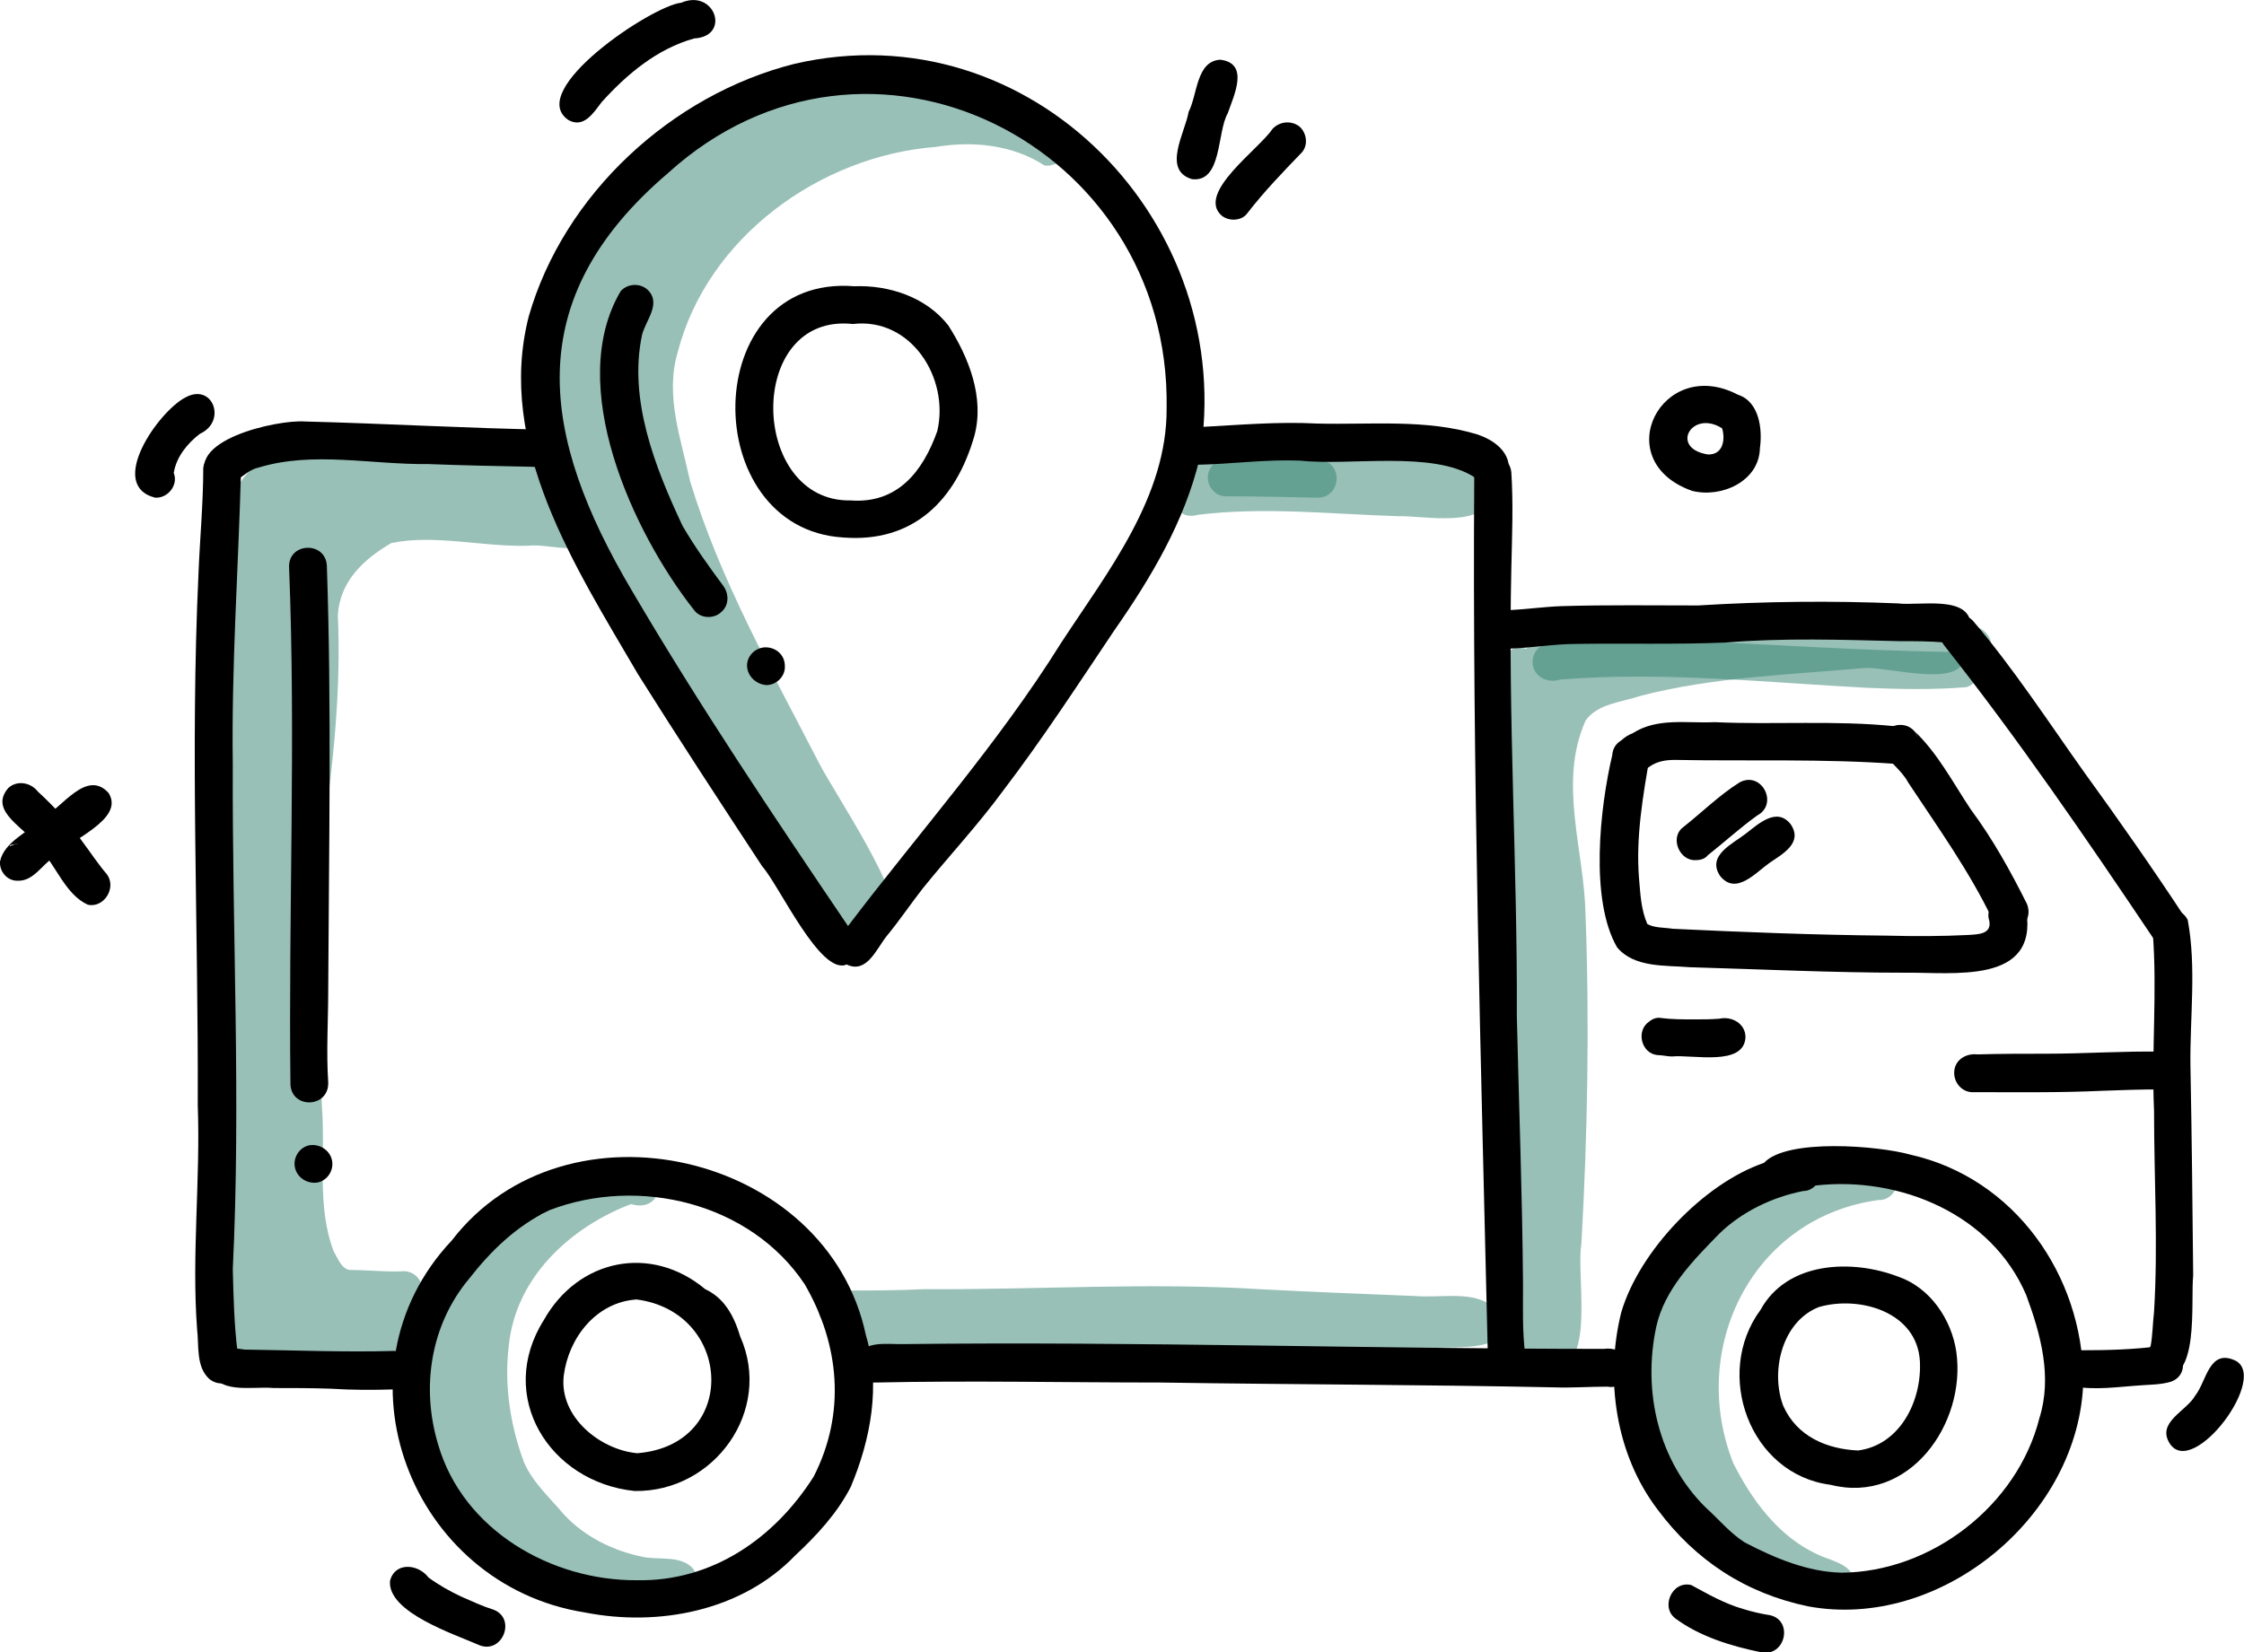<?xml version="1.0" encoding="utf-8"?>
<!-- Generator: Adobe Illustrator 28.2.0, SVG Export Plug-In . SVG Version: 6.00 Build 0)  -->
<svg version="1.1" id="Layer_1" xmlns="http://www.w3.org/2000/svg" xmlns:xlink="http://www.w3.org/1999/xlink" x="0px" y="0px"
	 viewBox="0 0 326.8 240.7" style="enable-background:new 0 0 326.8 240.7;" xml:space="preserve">
<style type="text/css">
	.st0{opacity:0.5;fill:#328270;}
</style>
<g>
	<path class="st0" d="M216.8,189.9c2.3,0.2,3.6,3.4,1.7,5c-3.1,1.9-7.3,1.1-10.8,1.6c-6.9,0.4-13.8,0.2-20.7,0.4
		c-20.6,0.4-41.4,0.9-61.9,0.4c-1-0.4-1.7-1.6-1.6-2.6c0-0.3,0.1-0.6,0.2-0.9c-0.2-0.1-0.3-0.2-0.5-0.3c-2.1,0.4-4.6-1.2-3.9-3.6
		c0.4-1.3,1.8-2.1,3.1-1.9c4.1,0,8.2,0,12.3-0.2c16.3,0.1,32.4-1,48.7,0c7.6,0.4,15.2,0.7,22.7,1
		C209.6,189.1,213.8,188.1,216.8,189.9z"/>
	<path class="st0" d="M83,74.3c0-0.1-0.1-0.1-0.1-0.2c0,0.1-0.1,0.1-0.1,0.2C82.8,74.3,82.9,74.3,83,74.3z M142.1,15.5
		c3.7,0.4,13.9,1.3,13.2,6.4c-0.2,1.5-1.8,2.4-3.2,2.2c-4.6-3-10.4-3.6-15.8-2.7c-16.9,1.3-33.3,13.2-37.6,29.9
		c-1.9,6.3,0.5,12.7,1.8,18.8c4.4,14.5,11.9,27.7,18.8,41.1c2.2,4.3,12.7,19.8,10.8,23.1c-2.2,3-7.1,4-9.8,1.1
		c-10.8-10.7-16-25.1-23.5-38c-3.7-6-7.9-11.9-11.3-18.2c-2.5,1.4-5.8,0-8.6,0.3c-6.6,0.2-13.5-1.7-19.9-0.4
		c-4.1,2.4-7.5,5.6-7.8,10.5c0.5,10.9-0.7,21.9-2.2,32.5c-0.2,13.1-0.8,26.3-0.1,39.4c0.5,6.9-0.8,14.3,1.7,20.8
		c0.6,1,1.1,2.5,2.3,2.7c2.5,0,5.1,0.3,7.6,0.2c1.5-0.2,2.9,1,3,2.5c0,0.2,0,0.4,0,0.5c0.5,0.3,0.8,0.7,1.1,1.2
		c0.8,1.8-0.7,3.6-1,5.3c-0.3,1.1-0.7,2.5-1.4,3.5c-0.4,2-2.5,3.7-4.7,2.1l-0.1-0.1c-4.2,0-23.2,1-23.8-3.8
		c-0.5-14.2,1.5-28.7-0.6-42.9c-1.9-13.5,2.1-26.8,2.5-40.2c-0.3-12.4-6.7-37.2,4.2-46c8.9-5.6,19.9-4.2,29.6-2.2
		C71,66,77,66,81,67.6c-0.6-2.4-1.1-4.8-1.3-7.3c1-16.9,7.5-36.7,24.3-43.7c9.8-4.5,20.8-8.6,31.5-5.4
		C137.9,11.9,142.9,11.6,142.1,15.5z"/>
	<path class="st0" d="M223.1,199.3c-4-1-3.8-5.4-3.7-8.7c-0.1-5.6-0.4-11.2-0.6-16.8c-0.5-10,0-19.9-0.1-29.8
		c0.3-11,0-22.1,1.5-33.1c-1-0.9-1.2-2.5-1.4-3.8c-0.1-0.8-0.1-1.7-0.2-2.5c-0.9-1.5,0.1-3.3,0-4.9c-0.2-2.5,0.3-6.1,3.7-5.2
		c2.1-3.5,6.9-2.4,10.3-3.1c11.1-1.5,22.2,0.7,33.3,0.3c6.1-0.1,12.2,0,18.2-0.4c1.4-0.1,3-0.3,4.4,0.3c3.2,2.1,0.8,6-2.7,5.1
		c-1.7,3.1-10.9,0.5-14.1,0.6c-11,1-22.2,1.3-32.9,4.1c-2.6,0.9-6.2,1.1-7.9,3.6c-4,9-0.2,18.8,0,28.1c0.6,16,0.3,32.1-0.6,48.1
		C229.4,186.7,233.3,202.6,223.1,199.3z"/>
	<path class="st0" d="M203.7,75.2c-9.7-0.3-19.6-1.4-29.3-0.2c-3.7,1.1-5.1-4.5-1.4-5.3c-2.6-8.5,18.3-4.4,22.9-4.4
		c6.9,0.1,13.8,0.6,20.7,1.2c3,0.1,3.5,4.5,0.7,5.4C216.6,77.1,207.4,75.1,203.7,75.2z"/>
	<path class="st0" d="M191.8,72.5c-4.4-0.1-8.9-0.2-13.3-0.2c-1.5,0-2.7-1.4-2.6-2.9c0.1-1.5,1.4-2.6,2.9-2.6
		c4.4,0,8.9,0.1,13.3,0.2C195.7,67.2,195.4,72.6,191.8,72.5z"/>
	<path class="st0" d="M271.9,100.2C257,99.4,242,97.8,227.2,99c-1.8,0.6-3.8-0.4-4-2.3c-0.1-2.5,1.9-3.1,3.8-3.2
		c5.2-0.6,10.3-0.5,15.5-0.3c14.7,0.6,29.6,1.7,44.2,1.8c2.2,1,2,4.4-0.3,5.1C281.6,100.5,276.7,100.4,271.9,100.2z"/>
	<path class="st0" d="M83.7,232.6c-6.9-2.3-14.1-5.6-18.2-11.8c-6.2-10.4-6-24,0.5-34.2c1.9-3.7,4.7-6.9,7.8-9.6
		c1.3-1.6,3.8-1.9,5,0c18.9-16,20.3,0.6,13.1-1.6c-8.9,3.4-16.8,10.7-17.8,20.6c-0.7,5.7,0.2,11.6,2.2,17c1.3,3,3.8,5.2,5.9,7.7
		c3,3.2,7.1,5.2,11.4,6.1c2.4,0.5,5.7-0.3,7.4,1.8c1.8,3.1-1.7,4.7-4.4,4.5C92.2,233.4,87.9,234,83.7,232.6z"/>
	<path class="st0" d="M266.3,233.2c-7.9-3.2-16.6-6.5-21.8-13.6c-5.8-8-6.7-18.9-4.1-28.3c0.4-4.4,18.3-27.8,21.1-18.1
		c3-1.5,14.7-7.2,14.8-0.9c-0.1,1.5-1.5,2.6-2.6,2.5c-18.4,2.4-27.9,21.5-21.3,38.3c2.7,5.4,6.6,10.7,12.2,13.3
		c1.8,0.9,4.2,1.2,5.2,3C270.9,231.6,268.5,234.2,266.3,233.2z"/>
	<path d="M123.3,140.5c-3.8,1.7-9.8-11.5-12.3-14.3c-6.1-9.3-12.2-18.6-18.1-28C83.8,82.6,72.2,64.9,77,46.1
		c5.1-17.8,20.8-32.3,38.7-36.8c34.5-8,64.8,23.4,59,57.5c-2.2,9.2-7.1,17.4-12.4,25c-5.3,7.9-10.5,15.9-16.3,23.5
		c-3.6,4.9-7.8,9.4-11.6,14.1c-1.8,2.3-3.4,4.7-5.3,7C127.6,138.3,126.2,141.9,123.3,140.5z M123.5,134.9
		c10.4-13.7,21.9-26.6,31-41.2c6.8-10.4,15.5-21.3,15.4-34.3c0.6-38.4-43.5-60.6-72.6-34.2C75.6,43.7,78.7,63.5,92,86
		C101.8,102.7,112.6,118.8,123.5,134.9z"/>
	<path d="M122.8,78.3c-21.3-1.3-21.1-38.4,1.6-36.6c5.1-0.2,10.5,1.6,13.7,5.7c3,4.7,5.3,10.5,3.8,16.1
		C139.2,72.9,133,79.1,122.8,78.3z M123.9,72.9c6.8,0.5,10.5-4.2,12.6-10.1c1.8-7.7-3.8-16.6-12.3-15.6
		C108.5,45.5,109.1,73.2,123.9,72.9z"/>
	<path d="M30.5,70.2c-4.2-6,9.9-9.1,13.9-8.8c11.8,0.3,23.7,1,35.6,1.2c1.5,0.1,2.6,1.5,2.5,3c-0.2,2.5-2.9,2.7-4.9,2.4
		c-5.1-0.1-10.2-0.2-15.3-0.4c-8.2,0.1-16.7-1.9-24.6,0.5C35.1,68.6,33.2,72.5,30.5,70.2z"/>
	<path d="M214.7,69.5c-6.1-3.9-18.1-1.6-25.4-2.4c-5-0.2-9.9,0.5-14.8,0.6c-2.5,0.5-4.3-2.7-2.5-4.6c0.8-0.9,1.8-0.9,2.9-0.9
		c5.6-0.3,11.3-0.8,16.9-0.5c7.8,0.2,15.9-0.7,23.4,1.6C223.3,66.1,218.9,73.9,214.7,69.5z"/>
	<path d="M217.7,200.5c-0.7-0.5-1.1-1.4-1-2.2c-1-43-2.3-86-2-128.9c0,0.1,0,0.2,0,0.3l0,0c-0.6-3.6,5-4.6,5.4-0.9
		c0.3,4.7,0.1,9.4,0,14c-0.5,21.7,0.9,43.5,0.8,65.2c0.3,13,0.8,26,0.9,39.1c0,3.6-0.1,6.7,0.3,10.1
		C222.8,199.7,220,202.2,217.7,200.5z"/>
	<path d="M30.5,200.9c-2-1.8-1.5-4.9-1.8-7.3c-0.8-10.8,0.5-21.7,0.1-32.6c0.1-25.8-1.1-51.6,0.1-77.3c0.2-5.2,0.7-10.3,0.7-15.5
		c0.4-3.4,5.6-2.9,5.5,0.4c-0.4,14.4-1.4,28.5-1.2,42.8c-0.1,24.5,1.2,49,0,73.5c0.1,4,0.2,8.1,0.7,12.1
		C36.1,199.7,33.1,202.9,30.5,200.9z"/>
	<path d="M48.2,202.3c-2.8-0.1-5.6-0.1-8.4-0.1c-3-0.3-8.6,1.1-9.1-3.1c0.2-2.8,2.7-2.9,4.9-2.5c7.3,0.1,14.5,0.4,21.8,0.2
		c1.5,0,2.8,1.3,2.8,2.8s-1.2,2.7-2.8,2.8C54.4,202.5,51.3,202.5,48.2,202.3z"/>
	<path d="M226.2,202.1c-19.1-0.4-38.1-0.4-57.2-0.7c-13.8,0-27.7-0.3-41.5,0c-1.5,0.1-2.7-1.3-2.7-2.8c0.2-3.6,4.4-2.7,6.9-2.8
		c34-0.4,67.9,0.7,101.9,0.7c2.6-0.4,5.1,2,3.3,4.5c-0.6,0.8-1.8,1.2-2.8,1C231.5,202,228.8,202.2,226.2,202.1z"/>
	<path d="M101.1,88.9c-9-11.4-18.8-32.8-10.7-46.5c1-1.1,2.8-1.2,3.9-0.2c2.1,2-0.3,4.5-0.8,6.6c-2,9.4,1.9,19.3,5.9,27.8
		c1.8,3.1,3.9,6,5.9,8.7c0.9,1.2,0.9,2.9-0.3,3.9C103.9,90.2,102,90.1,101.1,88.9z"/>
	<path d="M108.8,97.1c-0.1-1.5,1.2-2.8,2.7-2.8s2.8,1.1,2.8,2.7c0.1,1.5-1.2,2.8-2.7,2.8C110.2,99.7,108.9,98.6,108.8,97.1z"/>
	<path d="M92.4,217.2c-12.4-1.3-20.2-13.8-13.2-24.9c5-8.9,15.6-11.1,23.5-4.5c2.8,1.3,4.2,3.9,5.1,6.9
		C112.6,205.5,104,217.4,92.4,217.2z M92.8,211.7c14.9-1.2,13.9-20.6-0.1-22.4c-5.9,0.4-9.9,5.6-10.6,11.1
		C81.4,206.4,87.4,211.2,92.8,211.7z"/>
	<path d="M85.2,234.9c-25.4-4-37.4-35.1-19.4-54.2c16.6-21.6,54.7-12.8,60.3,13.8c2.2,7.3,0.7,15.2-2.2,22.1c-2,3.9-5,7.1-8.1,10
		C108,234.7,95.9,237,85.2,234.9z M92.8,230.2c10.9,0.2,20-6.1,25.7-15.1c4.7-9.2,3.8-19.2-1.3-28c-7.9-11.9-24.2-15.8-37.2-10.8
		c-4.8,2.3-8.5,5.9-11.7,10c-5.6,6.7-7,15.8-4.5,24.1C67.4,222.9,80.3,230.3,92.8,230.2z"/>
	<path d="M266.6,216.3c-11.8-1.5-17.1-16.2-10.2-25.5c3.9-7.1,13.4-7.4,20.1-4.8c4.6,1.6,7.7,6.2,8.4,10.9
		C286.4,207.4,278,219.2,266.6,216.3z M270.6,211.3c6.1-0.8,9.3-7.2,9-13c-0.4-7.2-8.8-9.6-14.7-7.9c-5.4,2.1-7.1,9.4-5.2,14.4
		C261.7,209.3,266.1,211.1,270.6,211.3z"/>
	<path d="M263.3,234c-9.1-1.9-16.4-6.7-21.9-14.1c-6.1-8-7.7-19-5.3-28.7c2.6-8.9,12-18.8,20.8-21.8c3.3-3.6,16.7-2.5,21.3-1.2
		c15.2,3.4,25.1,17.6,25.2,32.8C303,220.8,282.6,237.6,263.3,234z M268.2,229.1c13.1-0.1,25.6-9.8,28.8-22.5
		c1.9-6,0.2-12.2-1.9-17.9c-5-11.8-18.4-17.4-30.7-16c-0.5,0.5-1.1,0.8-1.8,0.8l0,0c-4.5,0.9-8.9,3-12.2,6.2
		c-3.8,3.9-8,8.1-9.2,13.6c-2,9.4,0.3,19.5,7.2,26.3c1.9,1.7,3.5,3.7,5.7,5.1C258.5,227,263.3,229,268.2,229.1z"/>
	<path d="M216.8,91.9c-0.1-1.4,1-2.9,2.5-3c2.7-0.1,5.4-0.5,8.1-0.6c6.7-0.2,13.3-0.1,19.9-0.1c9.7-0.6,19.4-0.7,29.1-0.3
		c3,0.4,10.5-1.3,10.6,3.2c-0.1,1.8-1.9,3-3.7,2.5c-2.2-0.2-4.4-0.2-6.7-0.2c-8.4-0.2-16.8-0.5-25.3,0.2c-7.1,0.3-14.6,0.1-21.6,0.2
		c-3.4,0-6.7,0.6-10.1,0.7C218.3,94.4,216.9,93.4,216.8,91.9z"/>
	<path d="M313.4,136.4c-9.6-14.3-19.6-28.9-30.2-42.3l0,0c-2.1-2.6,1.7-6.1,4.1-3.7c5.9,6.9,11.1,14.9,16.3,22.2
		c5,6.9,9.9,13.9,14.5,20.9C320,136.6,315.4,139.4,313.4,136.4z"/>
	<path d="M314.6,200.4c-1.8-0.5-2.5-2.9-1.4-4.3c0.3-1.6,0.3-3.3,0.5-5c0.6-9.7,0-19.5,0-29.3c-0.4-8.7,0.5-17.4-0.2-26.1
		c0,0.3,0.1,0.6,0.2,0.8c-1.5-3.3,3.2-5.7,4.9-2.5c1.3,6.9,0.3,14.3,0.4,21.3c0.2,10.4,0.3,20.3,0.4,30.5
		C319,189.6,320.4,201.7,314.6,200.4z"/>
	<path d="M301.7,201.9c-2.8-1.3-1.5-5.6,1.5-5.2c3.7,0,7.5-0.1,11.3-0.6c3.3-0.9,4.9,4.1,1.6,5.2c-1.4,0.4-2.8,0.4-4.2,0.5
		C308.6,202,305,202.6,301.7,201.9z"/>
	<path d="M236.6,112.5c-2.9-1.7-1.4-4.7,1.2-5.7c3.6-2.3,7.9-1.4,11.9-1.6c8.8,0.4,17.6-0.3,26.3,0.6c3.5-0.1,3.9,5.1,0.4,5.5
		c-10.8-0.8-21.7-0.4-32.5-0.6c-1.3,0-2.6,0.2-3.7,1C239.2,112.4,237.9,113.2,236.6,112.5z"/>
	<path d="M290.2,134c-3.4-7.1-8-13.5-12.3-20c-1-1.9-3-3.1-3.9-5c-0.8-3.4,4.1-4.8,5.3-1.6c-0.1-0.4-0.3-0.7-0.6-1
		c3.5,3.3,5.7,7.6,8.3,11.5c3.2,4.3,5.8,9,8.2,13.8C296.5,135.1,291.7,137.2,290.2,134L290.2,134z"/>
	<path d="M277.3,141.7c-10.4,0-20.8-0.5-31.2-0.8c-3.6-0.3-8.1,0.1-10.6-2.9c-4-6.9-2.5-20.4-0.7-28c0.2-3.2,5.1-3.4,5.5-0.1
		c-1,5.9-2.1,12-1.6,18.1c0.2,2.4,0.3,4.5,1.2,6.6c1,0.6,2.5,0.5,3.7,0.7c10.4,0.5,20.8,0.9,31.2,1c4,0.1,8,0.1,11.9-0.1
		c1.4-0.1,3.4-0.1,3-2.1c-0.5-1.4,0.5-3,2-3.4s2.9,0.5,3.4,2C296.8,143.5,284.4,141.6,277.3,141.7z"/>
	<path d="M246.9,125.3c-2.3,0.1-3.7-3.2-1.9-4.7c2.8-2.2,5.3-4.7,8.3-6.6c3.2-1.8,5.8,3.1,2.6,4.8c-2.5,1.8-4.8,3.9-7.2,5.8
		C248.3,125.1,247.7,125.3,246.9,125.3z"/>
	<path d="M250.5,127.6c-2-3,1.9-4.7,3.8-6.2c1.8-1.4,4.5-3.9,6.5-1.3c1.8,2.7-1.2,4.3-3.1,5.6C255.7,127.1,252.8,130.5,250.5,127.6z
		"/>
	<path d="M243.5,153.9c-0.7,0-1.4-0.2-2.1-0.2c-2.4-0.2-3.2-3.6-1.2-4.9c0.6-0.5,1.3-0.6,1.7-0.5c1.6,0.2,3.2,0.2,4.9,0.2
		c1.2,0,2.4,0,3.6-0.1c1.8-0.4,3.8,0.7,3.8,2.7C254,155.4,246.5,153.6,243.5,153.9z"/>
	<path d="M287.1,159.1c-1.5-0.1-2.6-1.5-2.5-3c0.1-1.7,1.7-2.7,3.4-2.5c3.2-0.1,6.9-0.1,10-0.1c5.6,0,11.2-0.4,16.8-0.3
		c1.5,0,2.6,1.5,2.5,3c-0.1,1.6-1.5,2.6-2.9,2.5c-2.7,0-5.5,0.1-8.2,0.2C299.7,159.2,293.5,159.1,287.1,159.1z"/>
	<path d="M42.3,158c-0.3-25.2,0.8-50.3-0.2-75.4c-0.1-3.6,5.3-3.8,5.5-0.2c0.7,20.6,0.3,41.3,0.2,61.8c0,4.5-0.3,9,0,13.5
		C47.9,161.4,42.5,161.6,42.3,158z"/>
	<path d="M42.9,169.7c-0.1-1.5,1.1-2.9,2.6-2.9s2.8,1.1,2.9,2.6c0.1,1.5-1.1,2.9-2.6,2.9C44.3,172.3,43,171.2,42.9,169.7z"/>
	<path d="M82.8,17.5C76.4,13.2,95,0.8,99.2,0.4c4.9-2.1,7.3,4.9,1.9,5.2c-5.4,1.5-9.8,5.2-13.5,9.3C86.4,16.5,85,18.7,82.8,17.5z"/>
	<path d="M69.9,239.7c-3.6-1.6-13.5-4.8-13.1-9.4c0.7-2.8,4.1-2.5,5.6-0.5c1.5,1.1,3.1,2,4.8,2.8c1.6,0.7,3.1,1.4,4.7,1.9
		C75.2,235.8,73.2,240.9,69.9,239.7z"/>
	<path d="M256.5,240.7c-4.4-0.9-9-2.3-12.6-5c0.1,0.1,0.2,0.2,0.3,0.2c-2.5-1.5-0.8-5.7,2.1-5c2.4,1.3,4.8,2.7,7.6,3.5
		c1.3,0.4,2.6,0.7,3.9,0.9C261.2,236.1,260,241.4,256.5,240.7z"/>
	<path d="M246.4,71.5c-12.3-4.4-4.4-19.8,6.7-14c3.1,1,3.6,5,3.2,7.8C256.2,70.1,250.7,72.6,246.4,71.5z M248.7,66.2
		c2.2,0.1,2.6-2.1,2.1-3.8C246.4,59.6,243.1,65.3,248.7,66.2z"/>
	<path d="M0,125.5c0.6-2.9,4.2-4.3,6.2-6.3c2.8-1.5,6.4-7.2,9.6-3.7c2.5,3.9-5.8,6.9-8,9.4c-1.7,1.1-2.9,3.4-5.1,3.4
		C1.1,128.4-0.1,127,0,125.5z M1.4,123.3c0.4-0.2,0.9-0.4,1.3-0.4c-0.1,0-0.1,0-0.2,0l0,0c-0.1,0-0.2,0-0.4,0.1l0,0
		c-0.1,0-0.2,0-0.3,0l0,0c-0.1,0.1-0.2,0.1-0.3,0.1C1.5,123.2,1.4,123.2,1.4,123.3z"/>
	<path d="M12.8,131.8c-3.3-1.5-4.6-5.7-7.1-8.3c-1.7-2.8-7.5-5.2-4.5-8.7c1.3-1.2,3.3-0.8,4.3,0.5c2.5,2.3,4.6,4.6,6.5,7.3
		c1.2,1.6,2.3,3.3,3.6,4.8C17,129.4,15.1,132.3,12.8,131.8z"/>
	<path d="M316,210.3c-2-3.1,2.4-4.7,3.7-7c1.6-2,2-6.7,5.6-5.2C330.8,200.2,319.4,215.5,316,210.3z"/>
	<path d="M22.6,72.5c-7.1-1.8,0.5-12.6,4.4-14.6c4-2.2,6.1,3.5,2.1,5.3c-1.8,1.4-3.4,3.3-3.8,5.7C26,70.6,24.5,72.6,22.6,72.5z"/>
	<path d="M173.6,26.1c-4.4-1.3-1-6.8-0.5-9.8c1.3-2.5,1.1-7.4,4.6-7.6c4.3,0.5,2,5.2,1.1,7.8C177.2,19.3,178,26.6,173.6,26.1z"/>
	<path d="M177.9,31.4c-3.7-3.3,5.5-9.7,7.4-12.6c1-1.1,2.7-1.3,3.9-0.4c1.1,0.9,1.4,2.8,0.3,3.9c-2.7,2.8-5.4,5.6-7.8,8.7
		C180.9,32.2,179,32.3,177.9,31.4z"/>
</g>
</svg>

